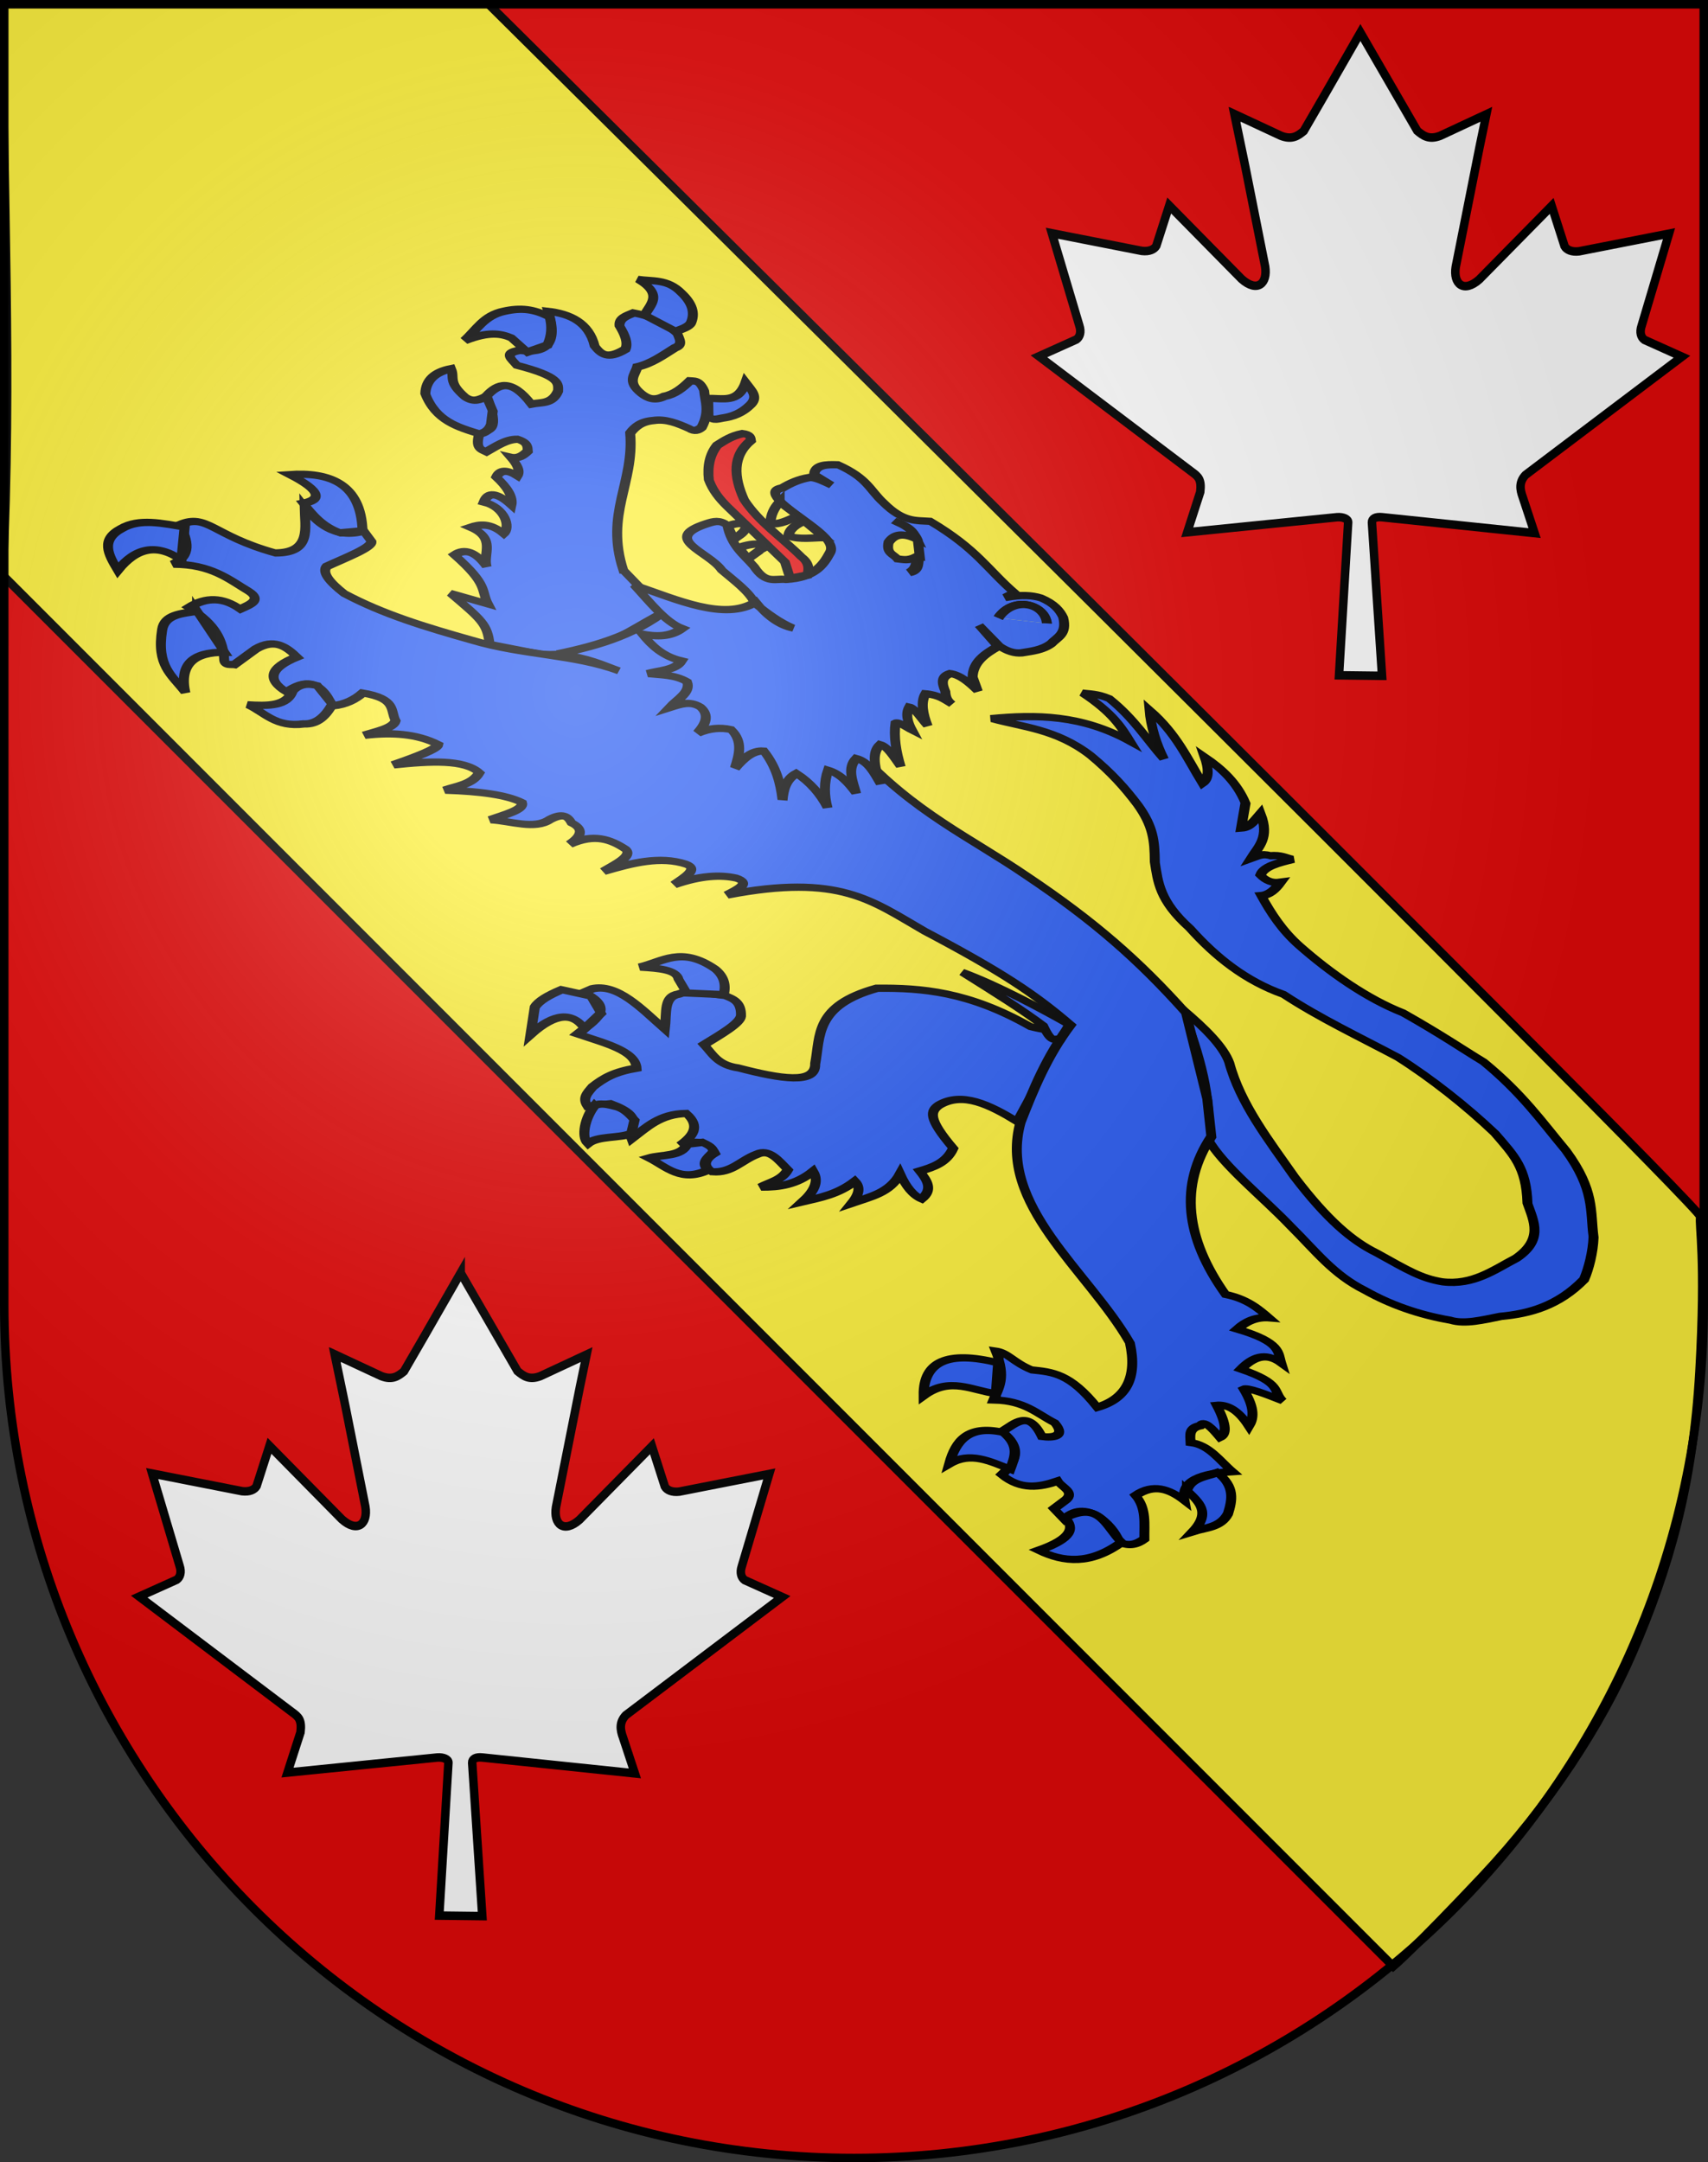 <?xml version="1.0" encoding="UTF-8" standalone="no"?>
<!-- Created with Inkscape (http://www.inkscape.org/) -->

<svg
   xmlns:dc="http://purl.org/dc/elements/1.1/"
   xmlns:cc="http://creativecommons.org/ns#"
   xmlns:rdf="http://www.w3.org/1999/02/22-rdf-syntax-ns#"
   xmlns:svg="http://www.w3.org/2000/svg"
   xmlns="http://www.w3.org/2000/svg"
   xmlns:xlink="http://www.w3.org/1999/xlink"
   version="1.0"
   width="603"
   height="763"
   id="svg20">
  <rect width="100%" height="100%" fill="#333333" stroke="none"/>
  <desc
     id="desc22">Coat of Arms of Canton of Freiburg (Fribourg)</desc>
  <defs
     id="defs29">
    <linearGradient
       id="linearGradient2893">
      <stop
         id="stop2895"
         style="stop-color:#ffffff;stop-opacity:0.314"
         offset="0" />
      <stop
         id="stop2897"
         style="stop-color:#ffffff;stop-opacity:0.251"
         offset="0.19" />
      <stop
         id="stop2901"
         style="stop-color:#6b6b6b;stop-opacity:0.125"
         offset="0.6" />
      <stop
         id="stop2899"
         style="stop-color:#000000;stop-opacity:0.125"
         offset="1" />
    </linearGradient>
    <radialGradient
       cx="858.042"
       cy="579.933"
       r="300"
       fx="858.042"
       fy="579.933"
       id="radialGradient3236"
       xlink:href="#linearGradient2893"
       gradientUnits="userSpaceOnUse"
       gradientTransform="matrix(1.215,0,0,1.267,-839.192,-490.489)" />
  </defs>
  <g
     id="layer1"
     style="display:inline">
    <path
       d="m 1.5,1.5 0,458.868 C 1.5,626.678 135.815,761.5 301.5,761.5 467.185,761.5 601.5,626.678 601.5,460.368 l 0,-458.868 -600,0 z"
       id="path1899"
       style="fill:#e20909;fill-opacity:1" />
    <path
       d="m 1,0 c 0,67.333 3.411,132.255 0,203 l 490.888,490.888 c 0,0 7.356,-6.212 31.176,-31.475 23.82,-25.263 42.364,-53.837 53.265,-79.084 12.96,-30.016 21.36,-59.054 23.661,-99.425 2.301,-40.371 -0.285,-51.287 0.278,-54.636 C 600.83,425.919 171,0 171,0"
       id="path4015"
       style="fill:#fcef3c;stroke:#000000;stroke-width:3;stroke-linecap:butt;stroke-linejoin:miter;stroke-miterlimit:4;stroke-opacity:1;stroke-dasharray:none" />
  </g>
  <g
     id="layer2"
     style="display:inline">
    <g
       transform="matrix(0.599,0.581,-0.729,0.369,251.153,62.891)"
       id="g3087">
      <g
         id="g3013">
        <path
           d="m 272.352,87.954 c 7.313,-15.522 16.486,-29.805 37.003,-36.525 -7.436,-1.833 -14.638,-3.837 -28.886,-0.716 2.15,-2.228 3.158,-4.456 7.639,-6.684 12.969,-1.376 23.837,1.48 35.093,2.387 -7.78,-2.62 -15.296,-6.294 -22.44,-11.459 14.679,-0.856 26.978,3.842 39.867,7.162 -0.493,-3.816 -4.457,-6.764 -10.027,-9.31 8.135,-1.617 16.706,-1.925 26.737,2.149 l 9.072,9.549 c 1.633,-3.207 -0.531,-7.173 -1.91,-10.981 11.471,4.955 12.842,11.523 15.995,17.666 0.347,-2.46 0.103,-5.067 2.865,-6.923 1.989,-4.036 3.979,-4.201 5.968,-5.968 -1.567,5.81 -3.031,11.575 -0.239,15.517 3.16,0.068 5.668,-0.951 6.923,-4.058 1.803,4.032 2.794,7.738 1.432,10.504 8.984,2.665 18.078,4.782 27.692,4.297 16.836,-0.899 34.807,-4.129 47.745,-10.981 16.727,-5.211 27.132,-7.178 35.809,-9.549 20.526,-1.905 35.277,1.009 52.042,2.865 21.688,3.752 29.169,12.24 40.106,19.576 5.886,5.093 11.63,11.857 15.04,16.95 5.293,16.915 2.7,28.385 -2.149,38.674 -2.168,6.774 -3.98,14.083 -8.594,17.188 -8.726,8.429 -18.49,14.09 -29.125,17.427 -12.725,4.922 -25.492,2.809 -40.584,2.626 -17.335,-0.729 -38.104,1.738 -52.042,-2.387 -14.814,-14.459 -35.053,-24.972 -56.817,-34.377 12.169,-0.949 23.292,-0.852 31.034,2.626 18.696,9.966 38.81,12.848 58.727,16.711 23.718,3.648 37.175,2.72 47.029,-1.194 13.363,-4.295 19.106,-5.82 24.828,-11.459 7.706,-8.616 5.63,-20.243 5.491,-31.273 -1.948,-14.688 -11.024,-17.591 -19.576,-21.485 -14.694,-11.487 -21.829,-11.437 -34.615,-12.653 -16.509,0.2 -34.738,2.268 -49.894,5.968 -16.092,5.592 -31.372,12.019 -48.223,15.756 -13.004,7.641 -28.544,9.366 -45.358,8.117 -17.097,0.754 -24.961,-5.088 -33.422,-10.504 -8.721,-7.085 -14.74,-11.263 -26.26,-13.369 -9.393,-1.501 -18.236,-2.181 -29.363,-1.194 -17.434,2.212 -24.967,12.334 -34.615,19.337 z"
           id="path5419"
           style="fill:#2b5df2;fill-opacity:1;fill-rule:evenodd;stroke:#000000;stroke-width:3.735;stroke-linecap:butt;stroke-linejoin:miter;stroke-miterlimit:4;stroke-opacity:1;stroke-dasharray:none;display:inline" />
        <path
           d="m 138.58,156.536 c -26.219,-12.604 -32.455,-32.105 -53.28,-47.116 -1.563,-3.645 -2.348,-7.387 -0.338,-11.479 1.766,-4.648 6.052,-6.778 10.466,-8.778 2.154,-0.477 2.567,-2.115 2.026,-4.389 -4.727,-8.019 -9.453,-9.356 -14.18,-12.829 -5.404,-2.072 -5.64,-0.011 -6.752,1.35 1.366,4.732 2.317,9.325 1.013,13.167 -0.035,4.821 -2.581,6.056 -5.739,6.415 -7.798,0.834 -8.717,-4.065 -11.479,-7.427 1.566,-5.451 0.586,-11.92 0,-18.231 0.498,-3.675 -2.547,-4.312 -5.064,-5.402 -8.131,0.238 -13.108,3.279 -17.218,7.09 -0.238,3.182 -0.871,6.464 2.363,8.778 4.618,1.16 8.534,2.788 10.466,5.739 0.719,9.605 -3.303,9.299 -7.427,8.778 -10.701,-5.987 -17.959,-2.708 -23.295,3.376 14.975,7.315 16.39,14.63 9.791,21.945 -2.327,6.358 2.165,5.372 5.402,5.739 13.364,-10.244 15.694,-7.157 18.569,-4.727 4.223,6.277 1.041,9.059 -0.169,12.829 -14.378,-2.152 -14.873,3.831 -12.323,11.479 16.353,6.93 14.316,10.255 13.167,14.18 5.497,6.996 7.084,5.192 9.115,4.389 -0.244,-5.189 -0.985,-10.71 1.35,-14.18 3.478,-2.228 5.009,-0.565 6.752,0.675 0.769,2.792 1.314,5.52 -1.013,7.427 3.763,0.346 7.236,1.04 8.778,4.051 -4.428,1.087 -6.033,3.304 -3.714,7.09 6.15,-0.164 11.174,0.959 14.18,4.389 -7.878,0.338 -10.128,2.926 -6.752,7.765 6.307,-4.977 15.421,-0.544 16.543,4.051 -6.887,0.614 -8.455,4.268 -9.115,8.44 9.699,-4.583 12.8,4.763 18.906,7.765 -7.847,-1.343 -11.845,0.557 -11.141,6.415 18.929,-1 19.205,3.146 26.334,5.402 l -11.816,8.44 c 16.676,-1.219 19.618,-1.688 28.205,4.283 l 14.343,-13.027 c 12.777,-17.116 8.296,-33.571 8.175,-53.032 l -25.127,-0.832 z"
           id="path3067"
           style="fill:#2b5df2;fill-opacity:1;fill-rule:evenodd;stroke:#000000;stroke-width:3.735;stroke-linecap:butt;stroke-linejoin:miter;stroke-miterlimit:4;stroke-opacity:1;stroke-dasharray:none" />
        <path
           d="m 94.466,79.021 c 2.931,0.066 2.805,-2.334 3.82,-4.775 1.765,-4.758 0.909,-9.23 0.21,-11.698 -1.442,-6.205 -6.1,-5.83 -10.027,-6.446 7.058,9.457 1.266,12.49 -1.194,17.188 l 7.191,5.729 z"
           id="path3954"
           style="fill:#2b5df2;fill-opacity:1;fill-rule:evenodd;stroke:#000000;stroke-width:3.735;stroke-linecap:butt;stroke-linejoin:miter;stroke-miterlimit:4;stroke-opacity:1;stroke-dasharray:none" />
        <path
           d="m 53.902,61.564 c 0.321,-2.632 0.908,-5.658 -0.338,-7.681 -3.092,-4.594 -7.573,-6.854 -13.926,-6.752 -8.417,-0.257 -10.242,5.478 -14.095,9.369 11.293,-3.201 12.421,4.298 15.614,9.622 l 12.745,-4.558 z"
           id="path3956"
           style="fill:#2b5df2;fill-opacity:1;fill-rule:evenodd;stroke:#000000;stroke-width:3.735;stroke-linecap:butt;stroke-linejoin:miter;stroke-miterlimit:4;stroke-opacity:1;stroke-dasharray:none" />
        <path
           d="m 22.758,97.013 c -6.408,2.207 -9.661,5.998 -11.563,12.576 -2.424,7.814 1.951,15.012 3.714,22.198 1.133,-10.768 4.555,-13.909 8.356,-15.783 l 8.947,-0.422 1.266,-8.693 C 30.825,102.675 27.209,99.426 22.758,97.013 z"
           id="path3958"
           style="fill:#2b5df2;fill-opacity:1;fill-rule:evenodd;stroke:#000000;stroke-width:3.735;stroke-linecap:butt;stroke-linejoin:miter;stroke-miterlimit:4;stroke-opacity:1;stroke-dasharray:none" />
        <path
           d="m 41.664,143.181 c -0.167,2.98 -0.045,6.121 -4.136,6.921 -9.52,0.622 -9.763,-3.038 -14.095,-4.811 -1.932,6.129 -0.681,11.679 4.811,16.459 12.942,5.49 19.777,0.626 26.924,-4.136 0.736,-2.115 0.389,-4.328 -1.35,-6.668 l -5.149,-5.064 -7.005,-2.701 z"
           id="path3960"
           style="fill:#2b5df2;fill-opacity:1;fill-rule:evenodd;stroke:#000000;stroke-width:3.735;stroke-linecap:butt;stroke-linejoin:miter;stroke-miterlimit:4;stroke-opacity:1;stroke-dasharray:none" />
        <path
           d="m 411.63,165.697 c 0.423,3.384 -5.837,8.869 -8.594,10.981 -26.468,8.156 -37.42,21.854 -46.313,36.286 -5.676,25.476 7.545,33.509 17.666,44.403 8.53,6.661 -0.974,15.974 -13.846,25.782 -5.411,5.727 -10.822,3.594 -16.233,3.342 -0.724,-8.81 -1.224,-18.53 -4.058,-21.247 -5.527,-4.746 -8.355,-3.103 -11.459,-1.432 -3.884,4.79 -9.087,8.022 -9.788,14.085 -2.089,5.785 4.652,9.591 11.22,15.995 -13.188,0.684 -27.99,-0.057 -30.796,9.788 l -0.239,3.82 c 12.941,-5.212 13.356,6.277 15.279,15.756 9.013,-5.534 18.357,-13.062 25.544,-7.639 -2.995,8.354 -2.668,13.512 -1.432,20.053 1.462,3.839 2.446,7.135 6.684,8.117 l 3.82,-8.355 c 12.82,-7.185 12.665,2.597 18.143,5.013 -1.535,-8.594 -4.215,-17.188 0.955,-25.782 7.986,-0.407 10.415,5.248 11.459,12.414 1.308,-7.951 4.903,-10.184 10.027,-8.594 0.476,6.416 3.28,7.712 6.923,7.162 4.666,-5.807 1.308,-13.025 2.149,-20.053 0.182,-5.986 6.738,-4.892 12.414,-4.775 2.945,5.268 1.37,9.632 1.432,14.324 3.643,-5.601 6.324,-11.951 4.297,-21.963 5.524,1.548 8.305,6.752 10.027,13.369 1.887,-6.889 4.184,-13.436 2.387,-23.395 2.992,0.125 5.76,2.273 8.117,8.117 1.179,-7.781 3.603,-15.222 -1.91,-24.828 6.33,2.344 11.177,2.908 14.324,1.432 -1.389,-6.915 -6.323,-7.923 -11.459,-8.594 1.152,-5.615 2.075,-11.281 -2.387,-18.143 -17.185,-1.7 -19.348,-4.934 -20.053,-9.549 -0.822,-12.06 10.089,-16.298 22.44,-19.576 l -26.737,-46.313 z"
           id="path4866"
           style="fill:#2b5df2;fill-opacity:1;fill-rule:evenodd;stroke:#000000;stroke-width:3.735;stroke-linecap:butt;stroke-linejoin:miter;stroke-miterlimit:4;stroke-opacity:1;stroke-dasharray:none" />
        <path
           d="m 328.315,263.814 c -3.379,-4.009 -7.285,-6.174 -11.936,-5.729 -16.167,3.087 -13.43,14.394 -15.995,23.395 4.218,-5.636 8.435,-10.838 12.653,-8.355 l 7.162,1.91 8.117,-11.22 z"
           id="path5753"
           style="fill:#2b5df2;fill-opacity:1;fill-rule:evenodd;stroke:#000000;stroke-width:3.735;stroke-linecap:butt;stroke-linejoin:miter;stroke-miterlimit:4;stroke-opacity:1;stroke-dasharray:none" />
        <path
           d="m 302.055,306.546 -8.481,7.206 c -0.428,6.168 -0.155,10.967 1.558,14.279 l 10.027,10.265 c -3.749,-14.963 -0.385,-20.681 8.594,-19.098 l -2.865,-10.265 -8.833,-2.387 z"
           id="path5755"
           style="fill:#2b5df2;fill-opacity:1;fill-rule:evenodd;stroke:#000000;stroke-width:3.735;stroke-linecap:butt;stroke-linejoin:miter;stroke-miterlimit:4;stroke-opacity:1;stroke-dasharray:none" />
        <path
           d="m 346.458,341.161 c 2.856,7.093 9.721,14.694 13.846,14.801 -1.145,-5.938 4.285,-11.694 4.775,-17.188 l -4.775,-5.491 c -3.379,-0.147 -6.788,-0.416 -9.549,1.91 -1.996,1.613 -4.148,3.123 -4.297,5.968 z"
           id="path5757"
           style="fill:#2b5df2;fill-opacity:1;fill-rule:evenodd;stroke:#000000;stroke-width:3.735;stroke-linecap:butt;stroke-linejoin:miter;stroke-miterlimit:4;stroke-opacity:1;stroke-dasharray:none" />
        <path
           d="m 380.596,324.45 c 3.936,6.087 -0.993,11.189 -2.149,16.711 7.051,-2.646 16.228,-2.005 16.711,-14.801 -4.157,0.214 -4.877,-3.697 -5.968,-7.162 -1.637,-2.24 -3.956,-1.068 -6.207,-0.239 l -2.387,5.491 z"
           id="path5759"
           style="fill:#2b5df2;fill-opacity:1;fill-rule:evenodd;stroke:#000000;stroke-width:3.735;stroke-linecap:butt;stroke-linejoin:miter;stroke-miterlimit:4;stroke-opacity:1;stroke-dasharray:none" />
        <path
           d="m 467.741,144.183 -38.674,-21.485 c -30.732,-2.321 -55.528,-0.857 -86.897,5.729 -26.764,5.31 -48.076,15.05 -84.032,12.891 l -95.968,9.549 c 5.155,21.511 1.554,38.096 -3.342,53.952 8.209,-8.761 13.282,-10.469 19.098,-13.846 -15.701,8.8 -25.758,25.603 -42.016,36.764 -14.586,10.446 -28.068,19.632 -44.403,25.305 -7.695,0.931 -12.986,0.177 -14.324,-3.342 0.348,-9.08 1.68,-20.519 -0.955,-22.44 l -5.729,-0.955 c -2.612,12.422 -13.371,12.143 -21.485,10.981 8.501,6.774 19.755,12.701 12.414,24.35 -19.748,14.337 -29.583,8.479 -30.557,21.008 7.834,2.739 14.654,6.259 14.324,15.279 7.863,-12.219 17.183,-12.776 26.26,-15.279 5.936,-1.321 5.514,3.717 5.252,8.594 -8.088,1.457 -11.806,6.66 -10.981,15.756 11.816,-3.261 20.306,0.132 27.692,5.729 2.88,2.418 3.168,-0.349 4.297,-1.432 l -1.91,-11.936 c -0.536,-9.441 5.097,-10.469 11.459,-10.504 -1.114,12.255 2.865,17.188 11.936,14.801 -1.134,-9.41 1.379,-15.172 14.801,-10.027 2.085,-4.615 2.045,-9.231 0.955,-13.846 9.228,-9.064 12.549,-2.94 17.666,-1.432 2.566,3.117 0.571,9.275 -0.477,14.801 4.238,-9.656 9.938,-17.223 18.621,-20.53 1.576,1.7 0.625,10.473 -0.955,21.008 5.907,-12.959 12.113,-24.424 20.531,-24.828 3.284,6.039 0.865,11.264 0,16.711 7.43,-10.654 14.372,-18.142 20.53,-20.53 3.299,1.663 1.416,9.249 0.477,15.756 4.574,-6.128 13.045,-10.697 11.936,-19.098 -0.058,-6.632 2.648,-6.631 5.729,-5.729 4.591,-1.853 7.345,0.58 8.117,7.639 0.604,-11.575 6.467,-14.735 13.369,-16.233 4.067,-0.056 3.893,7.663 4.297,14.324 2.427,-11.737 5.176,-23.153 13.846,-28.647 4.496,-2.532 4.921,4.433 5.729,10.504 1.655,-11.033 5.191,-17.928 10.027,-21.963 4.968,-3.044 4.753,2.981 4.775,8.594 14.162,-43.106 31.618,-44.225 54.43,-51.088 32.723,-11.507 47.752,-14.453 66.844,-15.756 7.703,17.888 18.553,33.444 28.647,47.745 28.495,34.795 72.746,27.247 110.292,37.719 15.351,8.899 21.571,19.429 19.098,31.512 -19.076,-2.464 -23.016,2.584 -28.17,8.594 -6.885,3.434 -11.569,1.825 -14.801,5.252 12.503,5.132 15.148,10.968 19.098,16.711 6.681,-9.745 14.219,-9.212 21.485,-11.936 8.146,0.81 5.277,5.995 2.865,8.594 -13.451,-4.69 -10.614,4.074 -10.027,10.981 10.585,-1.201 14.821,5.411 17.188,14.324 10.062,-0.973 12.589,-7.865 13.846,-15.756 3.153,0.77 7.613,-1.945 9.072,3.342 l 1.194,6.923 6.207,0.239 c -4.213,-15.709 15.444,-13.016 20.292,-10.027 3.737,-1.616 4.528,-4.916 3.82,-9.072 -6.064,-4.875 -11.827,-10.807 -19.098,-11.459 -1.241,-9.835 4.327,-12.862 11.936,-13.846 -6.744,-4.112 -9.125,-11.198 -1.91,-24.828 -7.061,0.52 -15.316,-1.347 -20.053,3.82 -2.809,-2.169 -6.245,-3.98 -4.774,-8.594 -1.551,-3.204 3.264,-2.937 8.594,-2.387 0.114,-3.183 -3.319,-6.366 -13.369,-9.549 1.715,-3.747 6.092,-5.317 14.801,-3.342 -2.13,-3.982 -5.449,-7.78 -15.756,-10.504 -0.003,-2.037 6.202,-5.315 12.414,-8.594 -6.052,-0.064 -6.963,-5.636 -21.008,2.865 -2.347,-7.594 -2.054,-13.538 5.729,-14.801 -4.943,-2.427 -8.35,-6.903 -22.44,2.865 -1.305,-5.17 -1.227,-9.945 1.91,-13.846 -6.048,0.385 -12.095,0.844 -18.143,6.207 -30.727,-5.74 -52.986,-21.158 -65.889,-47.268 l -15.756,-10.981 z"
           id="path6653"
           style="fill:#2b5df2;fill-opacity:1;fill-rule:evenodd;stroke:#000000;stroke-width:3.735;stroke-linecap:butt;stroke-linejoin:miter;stroke-miterlimit:4;stroke-opacity:1;stroke-dasharray:none" />
        <path
           d="m 70.223,226.644 c -19.329,-15.147 -30.301,-8.682 -37.137,4.727 13.322,-4.889 16.38,-1.679 14.18,5.064 6.415,0.747 12.829,1.609 19.244,-2.026 l 3.714,-7.765 z"
           id="path7540"
           style="fill:#2b5df2;fill-opacity:1;fill-rule:evenodd;stroke:#000000;stroke-width:3.735;stroke-linecap:butt;stroke-linejoin:miter;stroke-miterlimit:4;stroke-opacity:1;stroke-dasharray:none" />
        <path
           d="m 32.748,282.012 c -5.79,5.764 -12.738,11.335 -12.154,20.594 0.192,10.473 7.66,12.659 15.868,14.855 -5.256,-13.117 -3.068,-21.318 8.778,-23.633 L 32.748,282.012 z"
           id="path8427"
           style="color:#000000;fill:#2b5df2;fill-opacity:1;fill-rule:evenodd;stroke:#000000;stroke-width:3.735;stroke-linecap:butt;stroke-linejoin:miter;stroke-miterlimit:4;stroke-opacity:1;stroke-dasharray:none;stroke-dashoffset:0;marker:none;visibility:visible;display:inline;overflow:visible" />
        <path
           d="m 68.873,305.645 c -2.289,5.739 -5.215,11.479 0.338,17.218 13.279,13.687 19.806,11.76 29.71,13.167 C 86.521,328.862 84.313,320.239 90.817,310.371 l -21.945,-4.727 z"
           id="path8429"
           style="color:#000000;fill:#2b5df2;fill-opacity:1;fill-rule:evenodd;stroke:#000000;stroke-width:3.735;stroke-linecap:butt;stroke-linejoin:miter;stroke-miterlimit:4;stroke-opacity:1;stroke-dasharray:none;stroke-dashoffset:0;marker:none;visibility:visible;display:inline;overflow:visible" />
        <path
           d="m 119.852,301.256 c 5.152,6.873 1.194,12.917 -3.376,18.906 6.637,-2.822 14.708,-1.34 18.906,-11.479 2.993,-4.128 1.243,-9.612 -2.026,-15.53 l -10.466,-1.35 c -3.165,2.29 -4.373,5.363 -3.038,9.453 z"
           id="path8431"
           style="color:#000000;fill:#2b5df2;fill-opacity:1;fill-rule:evenodd;stroke:#000000;stroke-width:3.735;stroke-linecap:butt;stroke-linejoin:miter;stroke-miterlimit:4;stroke-opacity:1;stroke-dasharray:none;stroke-dashoffset:0;marker:none;visibility:visible;display:inline;overflow:visible" />
        <path
           d="m 530.724,297.204 c -15.195,11.933 -15.64,23.404 -2.026,34.436 -2.279,-14.771 7.914,-17.069 13.842,-23.633 l -11.816,-10.804 z"
           id="path8433"
           style="color:#000000;fill:#2b5df2;fill-opacity:1;fill-rule:evenodd;stroke:#000000;stroke-width:3.735;stroke-linecap:butt;stroke-linejoin:miter;stroke-miterlimit:4;stroke-opacity:1;stroke-dasharray:none;stroke-dashoffset:0;marker:none;visibility:visible;display:inline;overflow:visible" />
        <path
           d="m 559.421,318.474 c -10.079,8.583 -6.098,17.87 1.688,27.346 -0.641,-10.723 7.335,-13.787 14.517,-17.556 -3.764,-5.175 -7.203,-10.728 -16.205,-9.791 z"
           id="path8435"
           style="color:#000000;fill:#2b5df2;fill-opacity:1;fill-rule:evenodd;stroke:#000000;stroke-width:3.735;stroke-linecap:butt;stroke-linejoin:miter;stroke-miterlimit:4;stroke-opacity:1;stroke-dasharray:none;stroke-dashoffset:0;marker:none;visibility:visible;display:inline;overflow:visible" />
        <path
           d="m 606.011,326.577 c 5.955,0.429 9.866,4.492 7.765,19.244 9.795,-4.007 16.249,-11.593 13.504,-29.035 -8.647,0.15 -20.928,-6.969 -21.269,9.791 z"
           id="path8437"
           style="color:#000000;fill:#2b5df2;fill-opacity:1;fill-rule:evenodd;stroke:#000000;stroke-width:3.735;stroke-linecap:butt;stroke-linejoin:miter;stroke-miterlimit:4;stroke-opacity:1;stroke-dasharray:none;stroke-dashoffset:0;marker:none;visibility:visible;display:inline;overflow:visible" />
        <path
           d="m 619.853,278.973 c 6.663,0.041 13.51,-0.775 17.556,11.479 0.989,-5.297 4.017,-9.915 0,-16.881 -4.626,-5.877 -9.524,-11.321 -18.569,-10.128 -0.753,5.177 -3.28,10.353 1.013,15.53 z"
           id="path8439"
           style="color:#000000;fill:#2b5df2;fill-opacity:1;fill-rule:evenodd;stroke:#000000;stroke-width:3.735;stroke-linecap:butt;stroke-linejoin:miter;stroke-miterlimit:4;stroke-opacity:1;stroke-dasharray:none;stroke-dashoffset:0;marker:none;visibility:visible;display:inline;overflow:visible" />
      </g>
      <path
         d="m 226.746,43.865 c 1.985,-5.924 4.544,-9.261 7.427,-11.141 4.846,-2.343 8.649,-1.907 12.154,-0.675 7.561,4.164 6.726,8.328 8.103,12.492 0.778,5.103 -0.989,8.68 -2.363,12.492 -1.196,2.509 -3.644,4.017 -7.09,4.727 l -12.492,-0.338 12.323,1.013 c 0.305,6.632 1.286,13.038 6.921,17.893 l 6.752,3.038 c -5.16,0.017 -9.996,0.358 -12.492,3.038 -0.723,4.125 2.352,5.971 6.077,7.427 1.803,1.345 3.723,2.458 6.415,2.026 -3.151,0.927 -6.302,1.146 -9.453,5.064 2.334,4.291 7.248,7.292 13.167,9.791 -3.895,-0.233 -9.642,-1.701 -11.141,-0.338 2.175,3.884 5.834,5.541 9.791,6.752 -2.355,0.903 -6.159,1.323 -6.077,3.038 4.845,4.903 11.14,8.936 18.231,12.492 -4.932,-0.88 -10.463,-2.36 -12.829,-0.675 1.475,5.639 8.159,9.417 15.868,12.829 -5.561,-1.468 -11.362,-3.535 -15.192,-0.675 2.067,6.373 8.356,8.525 13.842,11.479 -5.639,-0.925 -10.996,-1.286 -14.855,1.35 4.005,5.348 9.051,9.393 14.855,12.492 -6.853,-2.153 -13.516,-2.796 -19.919,-1.35 0.156,5.2 3.597,9.304 7.765,13.167 -7.039,-4.828 -14.469,-8.874 -23.295,-10.128 -2.633,3.331 -1.258,8.849 1.013,14.855 -4.496,-5.788 -9.066,-11.418 -16.205,-11.479 -3.11,2.629 -4.992,6.487 -5.402,11.816 -1.965,-5.563 -4.694,-9.706 -9.791,-9.453 -4.701,1.183 -5.316,5.544 -6.077,9.791 -1.706,-5.091 -1.756,-11.63 -6.752,-13.842 -5.344,1.634 -7.912,6.043 -11.141,9.791 1.169,-4.952 4.218,-9.903 1.688,-14.855 -5.64,4.537 -12.039,4.513 -18.569,3.714 3.844,-3.611 6.799,-7.786 5.739,-14.517 -6.09,3.251 -17.1,1.581 -27.009,1.013 14.646,-8.944 32.659,-16.833 31.398,-33.086 7.864,0.985 14.078,0.137 17.893,-3.376 -5.014,2.468 -11.211,3.357 -17.556,4.051 -5.99,-2.062 -13.082,-0.817 -19.919,-0.338 -9.949,-2.018 -24.983,9.291 -21.607,-10.466 0.563,-3.376 1.125,-5.402 4.727,-6.077 9.29,5.638 15.179,4.475 21.945,5.064 9.596,2.16 8.919,-2.932 11.479,-5.739 5.069,-9.624 2.103,-16.435 -1.688,-22.958 -4.046,-7.471 -20.932,-0.675 -31.398,-1.013 -3.296,-0.326 -5.24,-1.599 -4.051,-5.064 -0.28,-4.051 -0.157,-8.103 1.35,-12.154 1.528,-2.095 4.612,-3.152 7.427,-4.389 l -7.765,2.026 c -3.645,-3.601 -1.533,-7.202 1.013,-10.804 11.412,-5.088 16.491,-1.732 24.308,-2.026 11.834,0.178 13.682,-4.638 16.881,-8.778 20.608,-5.767 30.591,-2.427 45.577,-3.376 l 0,4.389 z"
         id="path2114"
         style="fill:#2b5df2;fill-opacity:1;fill-rule:evenodd;stroke:#000000;stroke-width:3.735;stroke-linecap:butt;stroke-linejoin:miter;stroke-miterlimit:4;stroke-opacity:1;stroke-dasharray:none" />
      <path
         d="m 175.165,53.459 c 5.209,-2.721 7.76,-1.454 10.504,-0.477 -5.397,2.18 -6.766,5.304 -4.536,10.027 3.961,4.474 5.581,2.304 8.355,2.626 1.314,-1.51 3.054,-2.645 3.103,-6.684 2.584,1.971 4.712,4.169 4.775,7.401 1.601,-4.717 -3.956,-6.851 -3.581,-8.117 l -7.639,-5.252 c -3.344,-1.422 -7.001,-1.284 -10.981,0.477 z"
         id="path3002"
         style="fill:#fcef3c;fill-opacity:1;fill-rule:evenodd;stroke:#000000;stroke-width:3.735;stroke-linecap:butt;stroke-linejoin:miter;stroke-miterlimit:4;stroke-opacity:1;stroke-dasharray:none" />
      <path
         d="m 152.908,112.342 c 0.725,-3.301 1.371,-6.656 3.952,-8.72 1.952,0.092 0.758,1.849 1.466,3.495 l 0.897,5.958 -6.316,-0.733 z"
         id="path3004"
         style="fill:#fcef3c;fill-opacity:1;fill-rule:evenodd;stroke:#000000;stroke-width:3.735;stroke-linecap:butt;stroke-linejoin:miter;stroke-miterlimit:4;stroke-opacity:1;stroke-dasharray:none" />
      <path
         d="m 145.443,102.518 c -2.367,1.37 -3.07,3.691 -3.223,6.326 l 6.326,2.268 c -0.486,-2.865 -0.225,-5.729 -3.103,-8.594 z"
         id="path3006"
         style="fill:#fcef3c;fill-opacity:1;fill-rule:evenodd;stroke:#000000;stroke-width:3.735;stroke-linecap:butt;stroke-linejoin:miter;stroke-miterlimit:4;stroke-opacity:1;stroke-dasharray:none" />
      <path
         d="m 143.056,84.494 c 1.156,3.648 3.301,7.015 6.684,10.027 2.361,-2.472 2.288,-7.031 2.507,-11.34 l -9.191,1.313 z"
         id="path3008"
         style="fill:#fcef3c;fill-opacity:1;fill-rule:evenodd;stroke:#000000;stroke-width:3.735;stroke-linecap:butt;stroke-linejoin:miter;stroke-miterlimit:4;stroke-opacity:1;stroke-dasharray:none" />
      <path
         d="m 155.589,82.942 10.623,-0.955 c -2.422,3.825 -4.016,8.477 -7.878,10.862 -2.515,-2.591 -3.087,-6.046 -2.745,-9.907 z"
         id="path3010"
         style="fill:#fcef3c;fill-opacity:1;fill-rule:evenodd;stroke:#000000;stroke-width:3.735;stroke-linecap:butt;stroke-linejoin:miter;stroke-miterlimit:4;stroke-opacity:1;stroke-dasharray:none" />
      <path
         d="m 177.792,99.571 c -2.103,-2.594 -4.553,-4.58 -8.44,-4.051 -11.479,-0.169 -22.323,2.199 -34.436,-0.506 -11.352,-4.259 -19.903,-10.618 -22.282,-21.607 -1.214,-0.759 -2.309,-1.933 -4.389,0.338 -1.364,4.294 -0.891,8.128 -0.506,11.985 2.197,5.366 6.356,9.995 12.154,14.011 5.265,2.303 9.806,2.796 14.18,2.87 l 33.93,-0.169 7.596,3.714 2.194,-6.583 z"
         id="path3012"
         style="fill:#e20909;fill-opacity:1;fill-rule:evenodd;stroke:#000000;stroke-width:3.735;stroke-linecap:butt;stroke-linejoin:miter;stroke-miterlimit:4;stroke-opacity:1;stroke-dasharray:none" />
      <path
         d="M 245.454,39.225 C 237.538,33.521 227.549,40.307 233.469,52.899"
         id="path3023"
         style="fill:#fcef3c;fill-opacity:1;fill-rule:evenodd;stroke:#000000;stroke-width:3.735;stroke-linecap:butt;stroke-linejoin:miter;stroke-miterlimit:4;stroke-opacity:1;stroke-dasharray:none" />
      <path
         d="M 245.454,39.225 C 237.538,33.521 227.549,40.307 233.469,52.899"
         id="path3025"
         style="fill:#2b5df2;fill-opacity:1;fill-rule:evenodd;stroke:#000000;stroke-width:3.735;stroke-linecap:butt;stroke-linejoin:miter;stroke-miterlimit:4;stroke-opacity:1;stroke-dasharray:none" />
      <path
         d="m 414.059,171.203 c -1.624,-3.083 -1.778,-3.997 -3.911,-7.557 -11.143,3.428 -30.531,10.039 -42.531,16.896 17.265,-4.269 26.533,-6.608 37.552,-8.253 8.864,3.184 7.564,0.918 8.89,-1.086 z"
         id="path1917"
         style="fill:#2b5df2;fill-rule:evenodd;stroke:#000000;stroke-width:3.735;stroke-linecap:butt;stroke-linejoin:miter;stroke-opacity:1" />
    </g>
    <path
       d="m 480.29,11.483 -12.762,22.228 -7.269,12.546 c -1.997,1.637 -4.029,3.214 -8.002,1.669 l -16.287,-7.587 0.039,0.213 -0.167,-0.083 3.769,18.18 7.037,35.378 c 0.975,6.039 -2.767,9.35 -8.298,4.438 L 412.789,72.52 408.222,86.771 c -0.731,1.256 -2.485,2.078 -5.082,1.775 l -31.776,-6.238 9.687,32.572 c 0.771,2.301 0.189,4.033 -1.029,4.912 l -13.225,5.942 53.982,40.781 c 2.262,1.635 3.481,2.648 2.964,7.089 l -4.594,14.232 52.962,-5.329 c 2.108,-0.133 3.865,0.636 3.848,1.803 l -3.221,53.991 15.181,0.182 -3.564,-54.116 c -0.023,-1.399 1.32,-2.096 3.634,-1.847 l 53.793,5.599 -4.174,-12.646 c -0.998,-2.703 -1.41,-5.346 0.965,-7.878 l 55.224,-41.718 -13.225,-5.942 c -1.219,-0.879 -1.801,-2.611 -1.029,-4.912 l 9.687,-32.572 -31.776,6.238 c -2.596,0.303 -4.35,-0.52 -5.082,-1.775 l -4.567,-14.25 -25.55,25.944 c -5.53,4.911 -9.286,1.6 -8.311,-4.438 l 8.414,-42.302 2.393,-11.54 -16.287,7.587 c -4.041,1.571 -6.074,-0.086 -8.105,-1.752 L 480.29,11.483 z"
       id="path1882"
       style="color:#000000;fill:#ffffff;fill-opacity:1;fill-rule:nonzero;stroke:#000000;stroke-width:3;stroke-linecap:round;stroke-linejoin:miter;stroke-miterlimit:4;stroke-opacity:1;stroke-dasharray:none;stroke-dashoffset:0;marker:none;visibility:visible;display:inline;overflow:visible" />
    <path
       d="m 162.641,449.148 -12.762,22.228 -7.269,12.546 c -1.997,1.637 -4.029,3.214 -8.002,1.669 l -16.287,-7.587 0.039,0.213 -0.167,-0.083 3.769,18.18 7.037,35.378 c 0.975,6.039 -2.767,9.35 -8.298,4.438 l -25.562,-25.944 -4.567,14.25 c -0.731,1.256 -2.485,2.078 -5.082,1.775 l -31.776,-6.238 9.687,32.572 c 0.771,2.301 0.189,4.033 -1.029,4.912 L 49.148,563.4 103.129,604.181 c 2.262,1.635 3.481,2.648 2.964,7.089 l -4.594,14.232 52.962,-5.329 c 2.108,-0.133 3.865,0.636 3.848,1.803 l -3.221,53.991 15.181,0.182 -3.564,-54.116 c -0.023,-1.399 1.32,-2.096 3.634,-1.847 l 53.793,5.599 -4.174,-12.646 c -0.998,-2.703 -1.41,-5.346 0.965,-7.878 l 55.224,-41.718 -13.225,-5.942 c -1.219,-0.879 -1.801,-2.611 -1.029,-4.912 l 9.687,-32.572 -31.776,6.238 c -2.596,0.303 -4.35,-0.52 -5.082,-1.775 l -4.567,-14.25 -25.55,25.944 c -5.53,4.911 -9.286,1.6 -8.311,-4.438 l 8.414,-42.302 2.393,-11.54 -16.287,7.587 c -4.041,1.571 -6.074,-0.086 -8.105,-1.752 l -20.069,-34.679 z"
       id="path1882-7"
       style="color:#000000;fill:#ffffff;fill-opacity:1;fill-rule:nonzero;stroke:#000000;stroke-width:3;stroke-linecap:round;stroke-linejoin:miter;stroke-miterlimit:4;stroke-opacity:1;stroke-dasharray:none;stroke-dashoffset:0;marker:none;visibility:visible;display:inline;overflow:visible" />
  </g>
  <g
     id="layer3"
     style="display:inline">
    <path
       d="m 1.5,1.5 0,458.868 C 1.5,626.679 135.815,761.5 301.5,761.5 467.185,761.5 601.5,626.679 601.5,460.368 L 601.5,1.5 1.5,1.5 z"
       id="path2346"
       style="fill:url(#radialGradient3236);fill-opacity:1" />
  </g>
  <g
     id="layer4"
     style="display:inline">
    <path
       d="m 1.5,1.5 0,458.868 C 1.5,626.679 135.815,761.5 301.5,761.5 467.185,761.5 601.5,626.679 601.5,460.368 L 601.5,1.5 1.5,1.5 z"
       id="path3239"
       style="fill:none;stroke:#000000;stroke-width:3;stroke-miterlimit:4;stroke-opacity:1;stroke-dasharray:none" />
  </g>
</svg>
